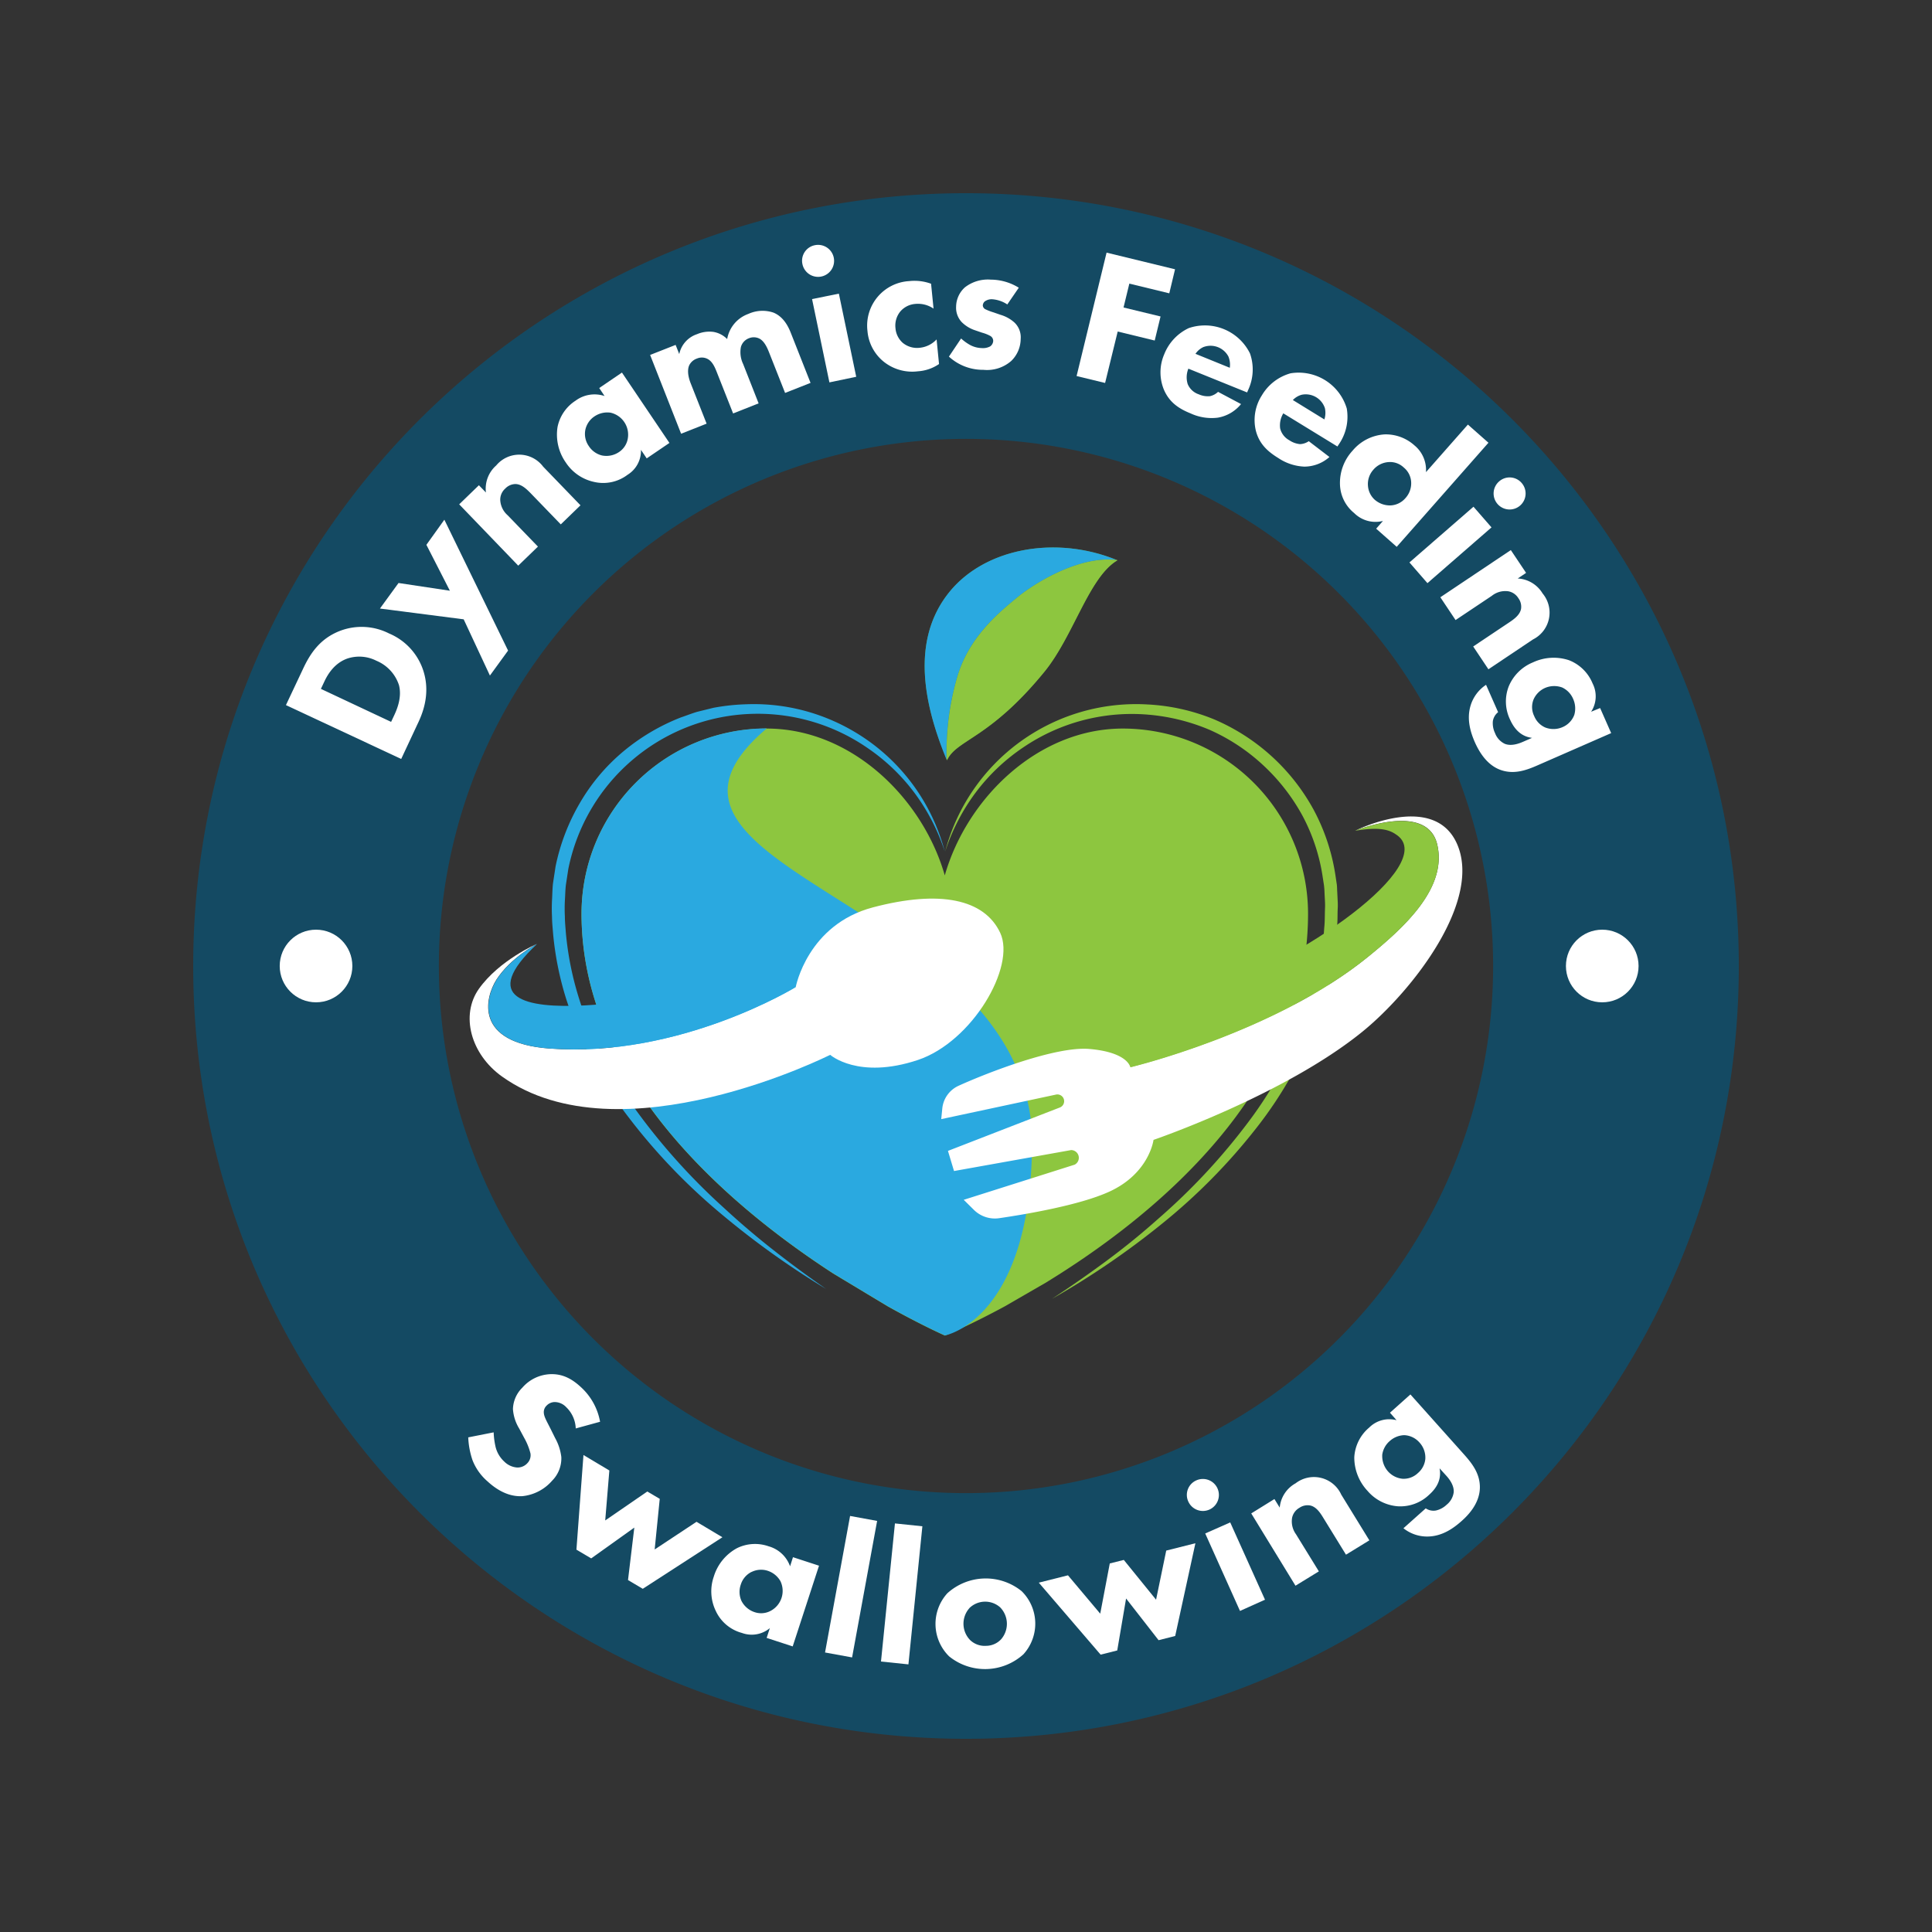 <svg xmlns="http://www.w3.org/2000/svg" id="Layer_1" data-name="Layer 1" viewBox="0 0 500 500"><rect x="0" y="0" width="500" height="500" fill="#333333" stroke="none"/><path d="M250,50C139.54,50,50,139.54,50,250s89.54,200,200,200,200-89.54,200-200S360.46,50,250,50Zm0,336.42A136.42,136.42,0,1,1,386.42,250,136.42,136.42,0,0,1,250,386.42Z" style="fill:#144a63"></path><path d="M78.44,173.07c1.84-3.93,4.36-7.81,9.6-9.82a15.7,15.7,0,0,1,12.67.7,15.68,15.68,0,0,1,8.63,9c2.23,6.05.15,11.33-1,13.83l-4.51,9.64L74,182.48Zm22.78,13.75.86-1.83c.66-1.43,2-4.61,1.16-7.72A10.29,10.29,0,0,0,97.41,171a9.76,9.76,0,0,0-7.57-.55c-3.28,1.19-5,4-5.93,6l-.86,1.83Z" style="fill:#fff"></path><path d="M120,160.28l-21.67-2.79,4.81-6.61,13.29,2L110.35,141,115,134.5l16.49,33.87-4.7,6.46Z" style="fill:#fff"></path><path d="M118.84,130.52l5.1-4.94,1.82,1.88a8,8,0,0,1,2.66-7,7.74,7.74,0,0,1,12.15.31l9.66,10-5.1,4.94-7.84-8.11c-1-1-2.3-2.31-3.9-2.33a3.71,3.71,0,0,0-2.63,1.17,3.84,3.84,0,0,0-1.3,2.91,5.6,5.6,0,0,0,1.92,4l7.84,8.11-5.1,4.93Z" style="fill:#fff"></path><path d="M155.08,100.42l5.88-4,12.29,18.21-5.88,4-1.49-2.21a7.3,7.3,0,0,1-3.48,6.46,10.42,10.42,0,0,1-8.7,1.83,11.68,11.68,0,0,1-7.26-5,12.55,12.55,0,0,1-2.14-9.25,10.57,10.57,0,0,1,4.65-6.76,8.23,8.23,0,0,1,7.51-1.21Zm-3.59,10.8a5.46,5.46,0,0,0,.89,4.22,5.65,5.65,0,0,0,3.43,2.44,5.83,5.83,0,0,0,4.43-.92,5.22,5.22,0,0,0,2.21-3.33A5.84,5.84,0,0,0,158,106.8a5.92,5.92,0,0,0-4.12.94A5.56,5.56,0,0,0,151.49,111.22Z" style="fill:#fff"></path><path d="M168.25,91.86l6.6-2.6.94,2.38a6.91,6.91,0,0,1,4.59-5.15,8.14,8.14,0,0,1,4.21-.6,6.51,6.51,0,0,1,3.6,1.86,8.46,8.46,0,0,1,5.48-6.51,8.83,8.83,0,0,1,6.49-.34c2.71,1.1,3.93,3.8,4.51,5.27l5.1,12.92-6.59,2.6-4.09-10.35c-.42-1.06-1.14-2.89-2.45-3.65a3.26,3.26,0,0,0-2.82-.15,3.39,3.39,0,0,0-2.07,2.25,7.07,7.07,0,0,0,.58,4.43l4,10.17-6.6,2.61-4.2-10.63c-.54-1.38-1.22-3-2.63-3.58a3.2,3.2,0,0,0-2.52,0,3.47,3.47,0,0,0-2,1.73c-.76,1.68.1,4,.37,4.68l4.12,10.44-6.6,2.61Z" style="fill:#fff"></path><path d="M210.87,63.46a4.14,4.14,0,1,1-3.2,4.9A4.1,4.1,0,0,1,210.87,63.46ZM217.1,76l4.49,21.51-6.94,1.45L210.16,77.4Z" style="fill:#fff"></path><path d="M241.6,79.87a7.16,7.16,0,0,0-4.78-1.21,5.65,5.65,0,0,0-3.86,2,5.76,5.76,0,0,0-1.21,4.28,5.66,5.66,0,0,0,1.86,3.77A5.82,5.82,0,0,0,238.05,90a6.91,6.91,0,0,0,4.34-2.16l.63,6.37a10.86,10.86,0,0,1-5.45,1.88,11.79,11.79,0,0,1-8.81-2.44,11.42,11.42,0,0,1-4.26-8,11.53,11.53,0,0,1,10.8-12.9,12.49,12.49,0,0,1,5.66.68Z" style="fill:#fff"></path><path d="M260.69,78.79a8.12,8.12,0,0,0-3.86-1.34,3,3,0,0,0-2,.58,1.48,1.48,0,0,0-.48,1,1.16,1.16,0,0,0,.66,1,13.69,13.69,0,0,0,2.1.81l1.85.64a9.3,9.3,0,0,1,3.59,2,5.26,5.26,0,0,1,1.6,4.24,8,8,0,0,1-2.44,5.69,9.49,9.49,0,0,1-7.21,2.3,13,13,0,0,1-8.92-3.42l3.15-4.69a12.31,12.31,0,0,0,2.36,1.7,6.69,6.69,0,0,0,2.93.78,4,4,0,0,0,2.23-.43,1.86,1.86,0,0,0,.79-1.4,1.47,1.47,0,0,0-.75-1.31,9.67,9.67,0,0,0-2.15-.85l-1.75-.6a8.81,8.81,0,0,1-3.49-2.12,5.42,5.42,0,0,1-1.46-4,6.84,6.84,0,0,1,2.27-5,9.68,9.68,0,0,1,6.72-2,13.85,13.85,0,0,1,7.23,2.09Z" style="fill:#fff"></path><path d="M302.61,75.91,292.27,73.4l-1.5,6.18,9.58,2.32-1.51,6.23-9.58-2.33L286,99.11l-7.38-1.79,7.76-31.94,17.72,4.31Z" style="fill:#fff"></path><path d="M322.75,101.56l-15.2-6.15a5.91,5.91,0,0,0-.17,4,4.72,4.72,0,0,0,2.86,2.64,5.73,5.73,0,0,0,2.89.48,4.33,4.33,0,0,0,2.1-1.12l5.95,3.16a9.87,9.87,0,0,1-6,3.52,12.94,12.94,0,0,1-7.05-1.1c-3.06-1.23-5.53-2.87-6.94-6.21a11.78,11.78,0,0,1,.11-9.09,12.57,12.57,0,0,1,6.36-6.78,13,13,0,0,1,15.84,6.57,12.54,12.54,0,0,1-.47,9.43Zm-4.48-6.38a5.58,5.58,0,0,0-.36-2.92,5.24,5.24,0,0,0-6.52-2.42,5,5,0,0,0-2,1.73Z" style="fill:#fff"></path><path d="M346.12,115.55l-14-8.58a6,6,0,0,0-.82,3.89,4.76,4.76,0,0,0,2.38,3.08,5.86,5.86,0,0,0,2.77,1,4.35,4.35,0,0,0,2.26-.76l5.35,4.09a9.81,9.81,0,0,1-6.5,2.49,13.07,13.07,0,0,1-6.77-2.24c-2.81-1.73-5-3.75-5.83-7.28a11.82,11.82,0,0,1,1.62-8.94A12.51,12.51,0,0,1,334,96.61a13,13,0,0,1,14.54,9.09,12.53,12.53,0,0,1-2,9.22Zm-3.37-7a5.63,5.63,0,0,0,.13-2.93,5.22,5.22,0,0,0-6-3.46,5,5,0,0,0-2.29,1.37Z" style="fill:#fff"></path><path d="M361.47,141.52l-5.32-4.7,1.76-2a7.82,7.82,0,0,1-7.46-2.05,9.86,9.86,0,0,1-3.66-7.24,12.3,12.3,0,0,1,3.25-8.89,11.73,11.73,0,0,1,8.32-4.22,11.07,11.07,0,0,1,7.68,2.83,8.23,8.23,0,0,1,3,6.94l10.85-12.31,5.32,4.7Zm-2-21.94a5.66,5.66,0,0,0-4.06,2,5.53,5.53,0,0,0-1.38,4.17,5.35,5.35,0,0,0,1.76,3.59,6,6,0,0,0,4.1,1.46,5.39,5.39,0,0,0,3.83-1.88,5.69,5.69,0,0,0,1.49-4.08,5.2,5.2,0,0,0-1.92-3.85A5.14,5.14,0,0,0,359.47,119.58Z" style="fill:#fff"></path><path d="M386,136.49l-16.58,14.43-4.66-5.36,16.58-14.42ZM393.81,125a4.14,4.14,0,1,1-5.84-.41A4.1,4.1,0,0,1,393.81,125Z" style="fill:#fff"></path><path d="M391,142.36l3.95,5.9-2.17,1.45a8,8,0,0,1,6.44,3.87,7.75,7.75,0,0,1-2.47,11.9l-11.55,7.73-3.94-5.9,9.38-6.27c1.18-.8,2.67-1.85,3-3.42a3.71,3.71,0,0,0-.68-2.8,3.87,3.87,0,0,0-2.63-1.8,5.59,5.59,0,0,0-4.25,1.18l-9.38,6.27-3.94-5.9Z" style="fill:#fff"></path><path d="M414.11,183.24l2.86,6.49L398.07,198c-2.84,1.25-6.11,2.52-9.66,1.28-3.75-1.31-5.73-5-6.71-7.17-1.16-2.66-2.17-6-1.11-9.52a9.84,9.84,0,0,1,4-5.36l3.12,7.08a3.7,3.7,0,0,0-1.36,2.32,5.91,5.91,0,0,0,.56,3.09,5,5,0,0,0,2.51,2.77c1.77.73,3.91-.15,4.77-.53l2.3-1c-1.6-.21-4-1-5.66-4.67a10.8,10.8,0,0,1-.39-8.61,11.46,11.46,0,0,1,6.29-6.26,12.61,12.61,0,0,1,9.34-.55,10.84,10.84,0,0,1,6.09,6,7.31,7.31,0,0,1-.38,7.33Zm-9.82-5.32a6,6,0,0,0-4.41.11,5.82,5.82,0,0,0-3,3,5.25,5.25,0,0,0,.17,4.29,5.44,5.44,0,0,0,2.85,2.95,5.85,5.85,0,0,0,4.53-.11,5.55,5.55,0,0,0,3-3.16,6,6,0,0,0-.28-4.07A5.73,5.73,0,0,0,404.29,177.92Z" style="fill:#fff"></path><path d="M245.06,196.75c-5.35-12.89-9.85-30.18.35-43.18,9.26-11.82,28-15.12,43.77-8.57-7.38,4.32-11.37,19.62-18.89,28.83C256,191.34,247.6,191.32,245.06,196.75Z" style="fill:#5b903f"></path><path d="M263.23,154.62c-4.74,3.91-12.5,10.25-15.53,20.64A69.4,69.4,0,0,0,245,196.53l.09.22c2.54-5.43,10.94-5.41,25.23-22.92,7.52-9.21,11.51-24.51,18.89-28.83l-.23-.09C279.19,143.76,267.68,150.94,263.23,154.62Z" style="fill:#8dc63f"></path><path d="M247.7,175.26c3-10.39,10.79-16.73,15.53-20.64,4.45-3.68,16-10.86,25.72-9.71-15.74-6.42-34.32-3.1-43.54,8.66-10.14,12.92-5.75,30.1-.44,43A69.4,69.4,0,0,1,247.7,175.26Z" style="fill:#2aa9e0"></path><path d="M270.57,332c27.82-17,67.95-49.43,67.95-95.51a47.94,47.94,0,0,0-47.94-47.94c-21.88,0-40.33,17.93-46.07,38-5.74-20-24.19-38-46.07-38a47.94,47.94,0,0,0-47.94,47.94c0,42.91,37.52,75.16,65.15,93.11l14,8.43c8.93,5,14.9,7.62,14.9,7.62s6.22-2.55,15.44-7.54Z" style="fill:#8dc63f"></path><path d="M272.25,336.14q7.23-4.74,14.16-9.87t13.36-10.87a161.29,161.29,0,0,0,23.33-25.06,104.85,104.85,0,0,0,15.75-30,85.7,85.7,0,0,0,3.56-16.54c.15-1.4.23-2.81.35-4.22s.09-2.82.14-4.23a18.35,18.35,0,0,0,0-2.1l-.11-2.08a20.76,20.76,0,0,0-.15-2.09l-.32-2.06a48.84,48.84,0,0,0-5.18-15.8A51.15,51.15,0,0,0,326.87,198,50.19,50.19,0,0,0,313,188.86a52,52,0,0,0-16.25-3.94,50,50,0,0,0-32,8.55,50.85,50.85,0,0,0-12.3,11.71,52.74,52.74,0,0,0-7.85,15.22,51.08,51.08,0,0,1,52.35-38.09,52.38,52.38,0,0,1,17.24,3.85A53,53,0,0,1,340,209.62a52.41,52.41,0,0,1,5.6,16.84l.33,2.21c.12.73.1,1.48.15,2.22l.11,2.23a18.28,18.28,0,0,1,0,2.22c-.06,1.46,0,2.93-.16,4.4s-.22,2.92-.39,4.38a86,86,0,0,1-3.8,17.16,104.49,104.49,0,0,1-16.67,30.62,152.52,152.52,0,0,1-24.37,24.74A210.94,210.94,0,0,1,272.25,336.14Z" style="fill:#8dc63f"></path><path d="M244.51,220.4a52.67,52.67,0,0,0-7.69-15,50.76,50.76,0,0,0-12-11.61,50,50,0,0,0-77.74,31.11l-.62,4.06c-.17,1.36-.17,2.73-.27,4.1a40.82,40.82,0,0,0,0,4.14c0,1.39.15,2.77.25,4.16a80.41,80.41,0,0,0,3.19,16.32,90.9,90.9,0,0,0,6.29,15.47,117.39,117.39,0,0,0,8.78,14.3,163.74,163.74,0,0,0,22.55,25.06q6.21,5.75,12.9,11t13.67,10.09a217.72,217.72,0,0,1-27.66-19.85A154.33,154.33,0,0,1,162.56,289a101.47,101.47,0,0,1-16-30.37,81.08,81.08,0,0,1-3.42-17c-.11-1.44-.27-2.88-.28-4.33a42.07,42.07,0,0,1,0-4.35c.09-1.46.09-2.93.26-4.38l.66-4.34A53.81,53.81,0,0,1,150,207.93a50.38,50.38,0,0,1,11.21-13.37,53.78,53.78,0,0,1,15-8.89c1.38-.47,2.73-1,4.13-1.43l4.24-1.05a54.86,54.86,0,0,1,8.66-.93,50.76,50.76,0,0,1,17.15,2.32,51.76,51.76,0,0,1,15.34,7.87A51,51,0,0,1,244.51,220.4Z" style="fill:#2aa9e0"></path><path d="M198.44,188.51a47.94,47.94,0,0,0-47.94,47.94c0,42.91,37.52,75.16,65.15,93.11l14,8.43c8.93,5,14.9,7.62,14.9,7.62s22.94-4.09,22.56-51.92C264.24,232.56,155.24,225.08,198.44,188.51Z" style="fill:#2aa9e0"></path><path d="M205.94,255.43s3.05-16.16,20-20.61c17.31-4.56,28.8-2.15,32.91,6.59s-7.24,28.23-21.35,32.93c-15.38,5.11-22.65-1.35-22.65-1.35s-54.34,27.43-84.92,5.62c-8.14-5.81-10.8-15.9-6-22.69,5.3-7.47,15-11.63,15-11.63s-6.76,3.5-10.45,9.22c-3,4.73-5.86,16.39,13.71,17.85C175.94,273.88,205.94,255.43,205.94,255.43Z" style="fill:#fff"></path><path d="M246.9,303.06l-1.57-5.21,28.9-11.21a1.75,1.75,0,0,0-1-3.35l-29.64,6.34.27-2.72a7.24,7.24,0,0,1,4.21-5.91c7.76-3.52,25.27-10.27,33.85-9.53,10,.86,10.59,4.7,10.59,4.7s37.4-8.91,61.66-28.67c9.15-7.45,20.4-17.6,17.8-28.89S350.7,215,350.7,215s19.84-10,26.14,2.89c7.22,14.86-11.33,38.62-24.25,49.11-20.3,16.47-54.06,28-54.06,28s-1.07,8.64-11.42,13.39c-7.68,3.53-21.78,5.89-28.54,6.88a7.71,7.71,0,0,1-6.5-2.13l-2.66-2.63,28.72-9.1a2,2,0,0,0-.94-3.77Z" style="fill:#fff"></path><path d="M350.7,215s18.68-7.63,21.27,3.66-8.65,21.44-17.8,28.89c-24.26,19.76-61.66,28.67-61.66,28.67L308.3,258.4c29.86-9.89,63.36-34.52,53.41-42.14C359.81,214.81,357.44,213.87,350.7,215Z" style="fill:#8dc63f"></path><path d="M139,244.29s-6.76,3.5-10.45,9.22c-3,4.73-5.86,16.39,13.71,17.85,33.72,2.52,63.72-15.93,63.72-15.93L186.48,255S109,272.41,139,244.29Z" style="fill:#2aa9e0"></path><path d="M149,369.68a8,8,0,0,0-2.45-5.49,4.12,4.12,0,0,0-3.12-1.34,3,3,0,0,0-2,.95,2.32,2.32,0,0,0-.69,1.84c.08,1.08.71,2.07,1.77,4.19l1.17,2.36a13.29,13.29,0,0,1,1.59,4.89,8.18,8.18,0,0,1-2.38,6.12,11.76,11.76,0,0,1-7.65,4c-4.21.27-7.52-2.39-9.11-3.86a13.89,13.89,0,0,1-3.84-5.43,21,21,0,0,1-1.11-5.92l6.58-1.3a19.84,19.84,0,0,0,.53,3.91,7.65,7.65,0,0,0,2.24,3.68,5.24,5.24,0,0,0,3.3,1.51,3.42,3.42,0,0,0,2.68-1.15,2.93,2.93,0,0,0,.77-2.51,16.23,16.23,0,0,0-1.58-3.94l-1.36-2.53a11.05,11.05,0,0,1-1.59-5,8.07,8.07,0,0,1,2.43-5.53,10.12,10.12,0,0,1,7.12-3.49c3.3-.16,5.76,1.24,8,3.31a15.93,15.93,0,0,1,5,9Z" style="fill:#fff"></path><path d="M153,403.31l-3.82-2.26L151,376.56l6.7,4-1.07,12.93L167.52,386l3.22,1.9L169.43,401l10.83-7.16,6.7,4-20.61,13.34-3.82-2.26,1.63-13.58Z" style="fill:#fff"></path><path d="M205.22,403l6.74,2.2-6.81,20.89-6.74-2.2.82-2.53A7.33,7.33,0,0,1,192,422.6a10.42,10.42,0,0,1-6.78-5.74,11.61,11.61,0,0,1-.5-8.81,12.5,12.5,0,0,1,6-7.38,10.58,10.58,0,0,1,8.19-.49,8.22,8.22,0,0,1,5.56,5.18Zm-10.73,3.81a5.49,5.49,0,0,0-2.78,3.29,5.72,5.72,0,0,0,.18,4.21,5.87,5.87,0,0,0,3.45,2.93,5.23,5.23,0,0,0,4-.3,5.84,5.84,0,0,0,2.63-7.75,5.9,5.9,0,0,0-3.28-2.67A5.56,5.56,0,0,0,194.49,406.83Z" style="fill:#fff"></path><path d="M227,393.61l-6.48,35.33-7-1.28L220,392.33Z" style="fill:#fff"></path><path d="M238.71,395l-3.61,35.74L228,430l3.61-35.74Z" style="fill:#fff"></path><path d="M264.86,428.13a14.79,14.79,0,0,1-19.21.55,11.77,11.77,0,0,1-.47-16.35,14.79,14.79,0,0,1,19.21-.55,11.79,11.79,0,0,1,.47,16.35Zm-14-11.92a6.06,6.06,0,0,0,.24,8.27,5.43,5.43,0,0,0,4.08,1.46,5.36,5.36,0,0,0,3.9-1.69,6.09,6.09,0,0,0-.24-8.27,5.84,5.84,0,0,0-8,.23Z" style="fill:#fff"></path><path d="M289.14,427.14l-4.3,1.08-16-18.63,7.55-1.9,8.35,9.93,2.47-13,3.63-.91L299.19,414l2.63-12.71,7.55-1.9-5.23,24-4.3,1.09-8.41-10.79Z" style="fill:#fff"></path><path d="M309.61,383.12a4.14,4.14,0,1,1-2.08,5.47A4.1,4.1,0,0,1,309.61,383.12ZM318.38,394l9,20-6.47,2.91-9-20.05Z" style="fill:#fff"></path><path d="M323.82,391.67l6-3.72,1.37,2.22a8,8,0,0,1,4.11-6.29,7.76,7.76,0,0,1,11.81,2.92l7.28,11.84-6.05,3.71-5.91-9.6c-.75-1.22-1.74-2.75-3.3-3.12a3.72,3.72,0,0,0-2.83.58,3.9,3.9,0,0,0-1.9,2.56,5.66,5.66,0,0,0,1,4.29l5.92,9.61-6.05,3.71Z" style="fill:#fff"></path><path d="M359.72,365.61l5.29-4.73,13.76,15.39c2.07,2.32,4.29,5,4.22,8.79-.09,4-2.94,7-4.74,8.59-2.17,1.94-5.07,3.94-8.71,4a9.8,9.8,0,0,1-6.33-2.14l5.77-5.15a3.61,3.61,0,0,0,2.62.56,5.87,5.87,0,0,0,2.77-1.48,5,5,0,0,0,1.85-3.25c.14-1.91-1.36-3.67-2-4.36L372.56,380c.29,1.59.33,4.14-2.69,6.83a10.77,10.77,0,0,1-8.05,3,11.46,11.46,0,0,1-7.91-4,12.61,12.61,0,0,1-3.42-8.7,10.81,10.81,0,0,1,3.85-7.67,7.33,7.33,0,0,1,7.09-1.91Zm-2,11a6,6,0,0,0,1.48,4.17,5.8,5.8,0,0,0,3.76,1.92,5.31,5.31,0,0,0,4-1.48,5.48,5.48,0,0,0,1.91-3.63,5.77,5.77,0,0,0-1.51-4.27,5.57,5.57,0,0,0-3.94-1.9,5.9,5.9,0,0,0-3.78,1.54A5.72,5.72,0,0,0,357.71,376.59Z" style="fill:#fff"></path><circle cx="81.79" cy="250" r="9.4" style="fill:#fff"></circle><circle cx="414.66" cy="250" r="9.4" style="fill:#fff"></circle></svg>
